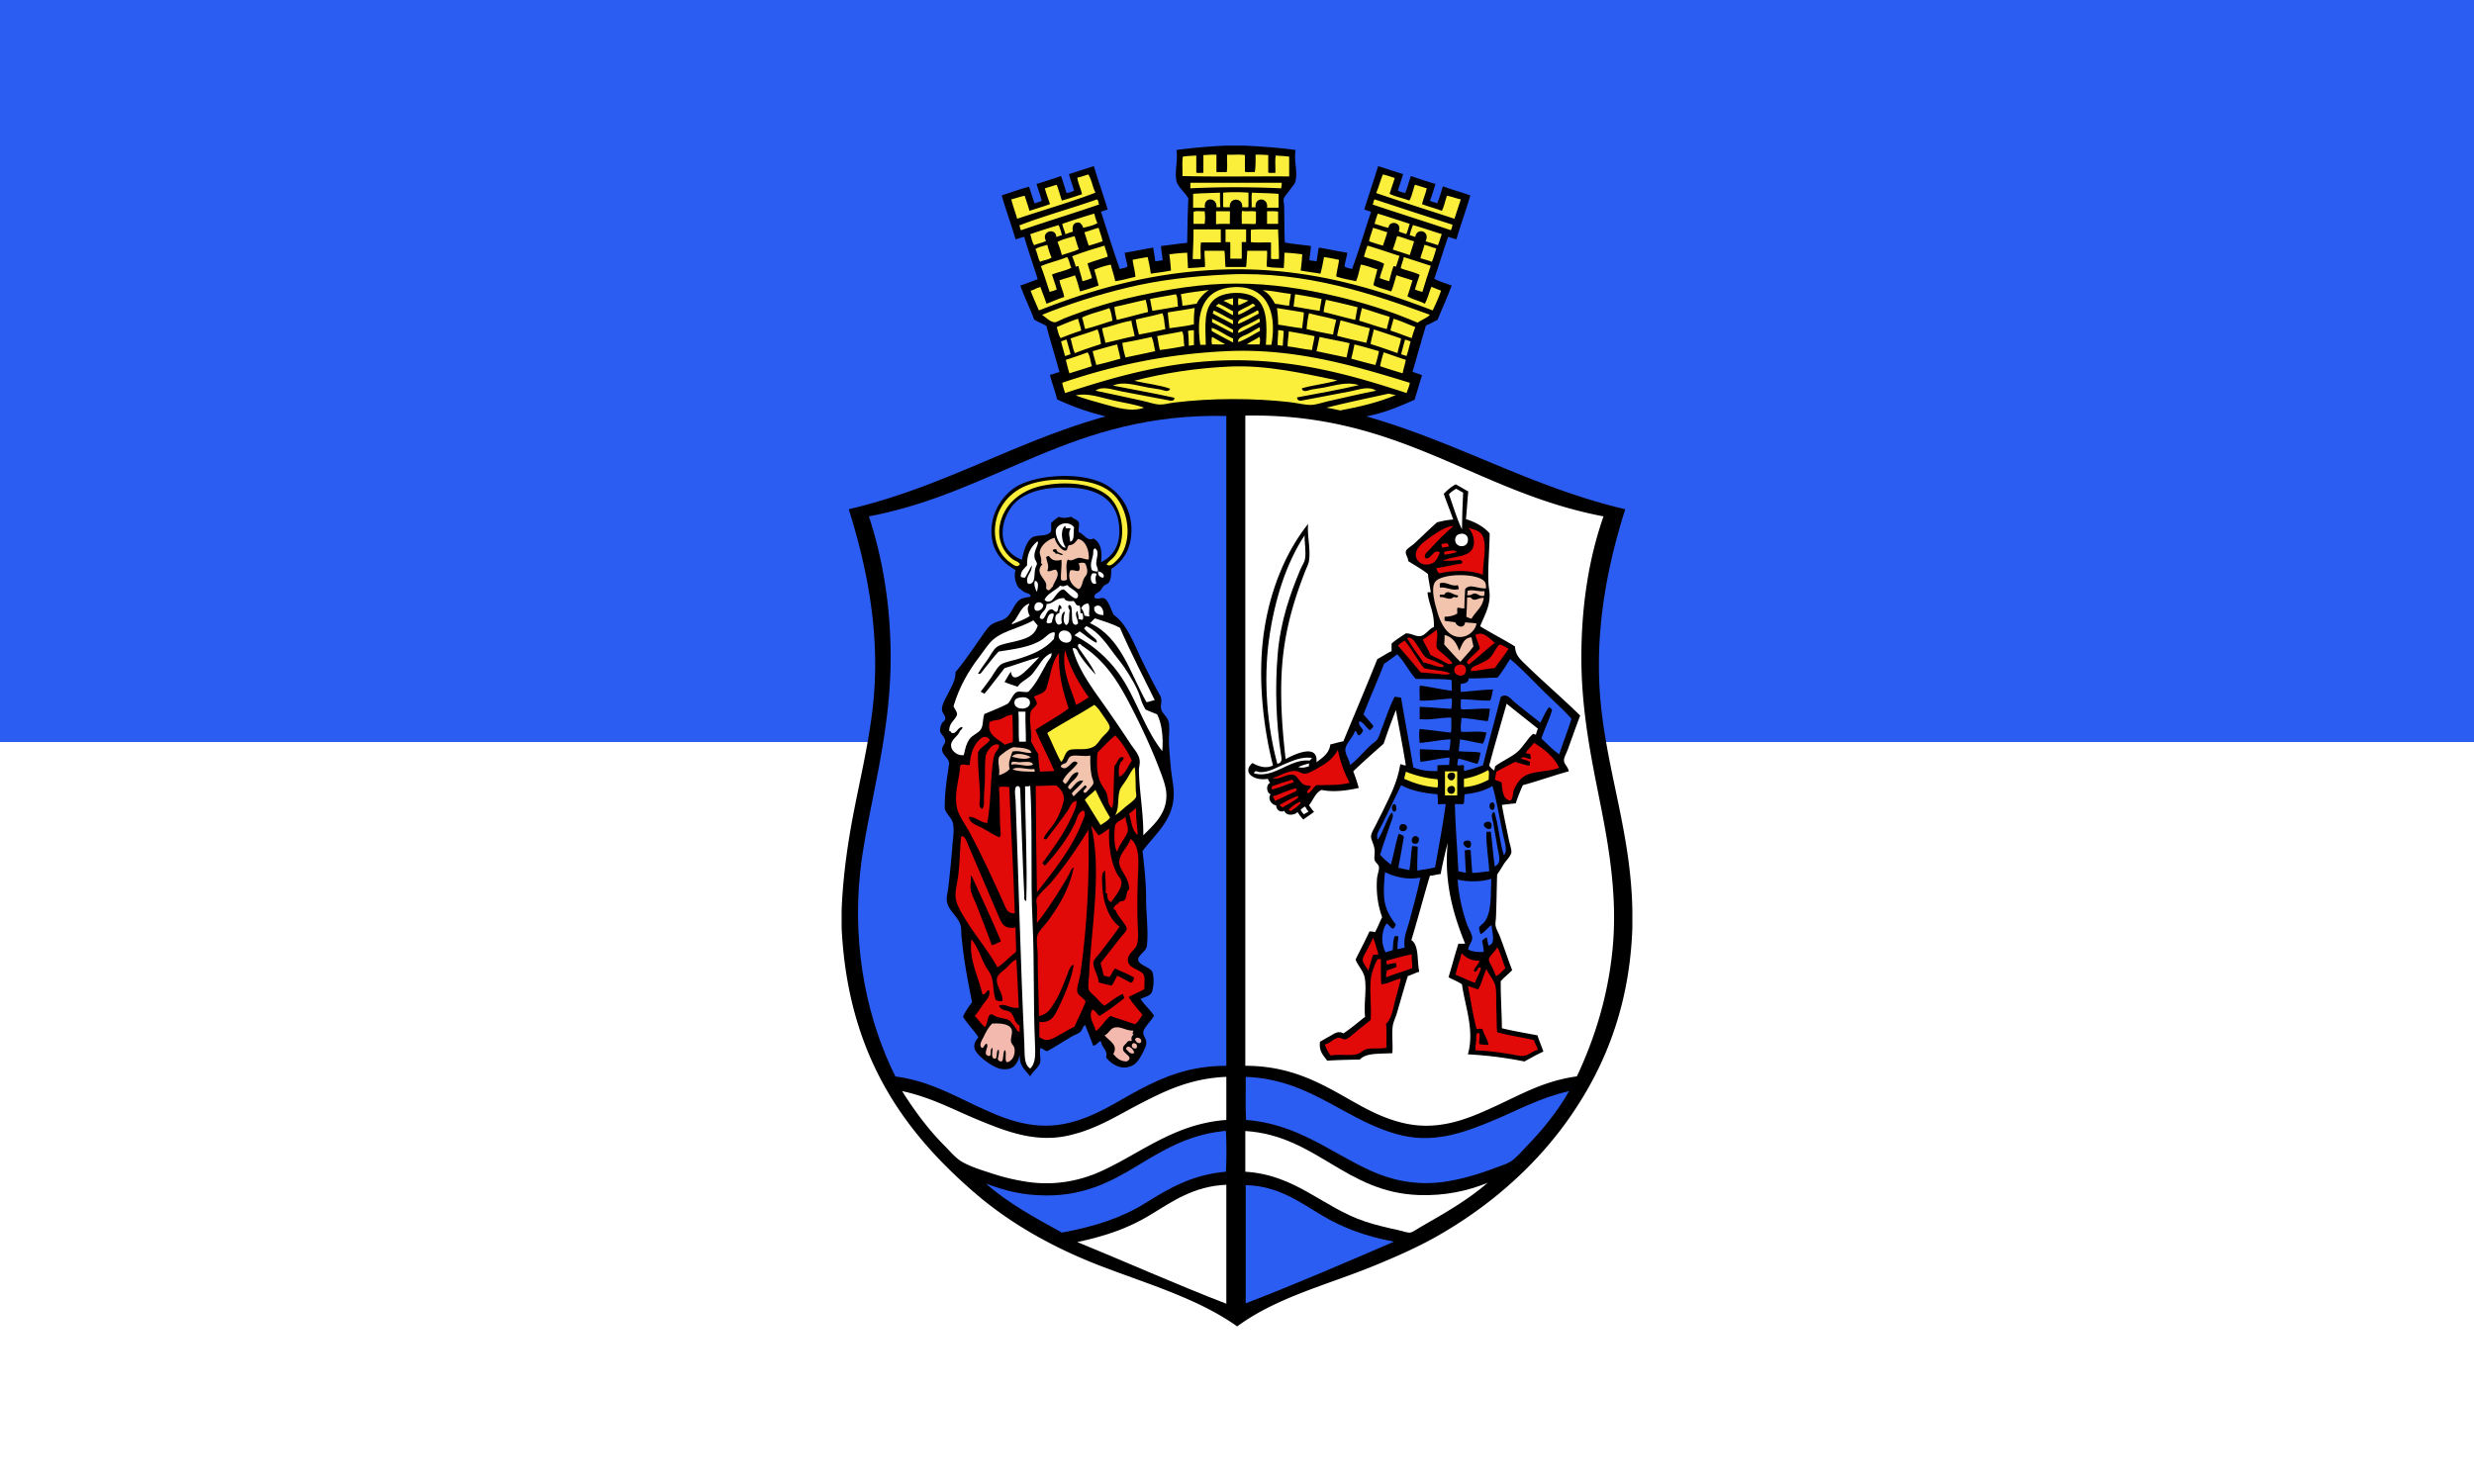 <svg xmlns="http://www.w3.org/2000/svg" width="708.66" height="425.2" xml:space="preserve"><path fill-rule="evenodd" clip-rule="evenodd" fill="#FFF" d="M-49-58h769v529H-49z"/><path fill-rule="evenodd" clip-rule="evenodd" fill="#2B5DF2" d="M0 .003h708.661v212.599H0z"/><g fill-rule="evenodd" clip-rule="evenodd"><path d="M351.047 41.723h5.209c5.369.242 9.981.598 14.839 1.246-.492 3.594.674 5.999 0 8.947-.188.817-1.137 1.791-1.703 2.604-.577.837-1.556 1.818-1.696 2.493-.112.527.095 1.193.113 1.698.133 3.325.039 7.076.226 10.758 2.341.491 5.007.657 7.477 1.021-.074 1.4-.32 2.625-.453 3.963.453.375 1.467.191 2.036.453.323-1.225.369-2.731.679-3.965 2.774.436 5.373 1.047 8.155 1.474-.204 1.381-.641 2.53-.792 3.961.593.352 1.37.519 2.149.681 1.985-5.263 3.576-10.917 5.439-16.309-.575-.335-1.367-.446-1.928-.792 1.322-4.118 2.661-8.213 3.965-12.345 2.409.724 4.714 1.555 7.134 2.265-.432 1.645-1.01 3.142-1.47 4.756.566.339 1.356.454 2.036.679.741-1.446 1.053-3.325 1.702-4.869 2.301.791 4.63 1.558 7.019 2.265-.527 1.588-.944 3.282-1.584 4.755.534.411 1.409.479 2.036.795.732-1.456 1.107-3.271 1.702-4.869 2.495.974 5.283 1.66 7.814 2.604-1.221 4.294-2.718 8.312-3.965 12.571-.869-.151-1.506-.536-2.379-.681-1.395 3.934-2.612 8.034-3.966 12.005 1.531.776 3.286 1.321 4.984 1.925-1.249 3.392-2.713 6.575-4.078 9.854-1.107.515-2.11 1.131-3.282 1.584-1.33 4.371-2.548 8.857-3.85 13.251.827.417 1.877.611 2.714 1.018-.736 2.318-1.403 4.711-2.148 7.023-4.444 1.969-8.581 3.753-13.815 4.755 26.176 7.441 47.232 20.274 74.178 26.613-5.15 16.239-9.29 36.092-6.798 57.759 2.233 19.354 8.497 36.313 8.833 57.304v4.868c-.615 18.094-5.373 32.763-12.114 44.963-10.027 18.138-24.985 32.446-42.808 42.808-6.051 3.521-12.565 6.399-19.368 9.174-13.199 5.387-27.595 8.927-38.844 17.213h-.115c-11.262-7.99-25.846-12.182-39.184-17.327-13.439-5.187-25.718-12.052-36.014-20.951-20.355-17.589-36.285-39.538-38.052-75.879v-5.095c.412-10.313 1.871-20.031 3.738-29.445 1.821-9.195 3.936-18.278 5.095-27.86 2.555-21.115-1.541-40.822-6.794-57.531 27.506-6.478 47.324-19.302 73.613-26.613-5.429-1.328-9.712-2.902-13.931-4.871-.577-2.439-1.463-4.576-2.039-7.02 1.007-.164 1.711-.63 2.719-.792-1.197-4.468-2.587-8.737-3.737-13.251-1.161-.613-2.412-1.136-3.511-1.811-1.243-3.325-2.765-6.373-3.965-9.74 1.724-.542 3.298-1.233 4.983-1.813-1.238-4.085-2.68-7.963-3.849-12.118-.948.109-1.614.503-2.492.681-1.233-4.203-2.862-8.615-3.964-12.571 2.569-.866 5.115-1.755 7.813-2.491.571 1.542.994 3.233 1.585 4.757a25.61 25.61 0 0 0 2.038-.679c-.375-1.741-1.02-3.208-1.473-4.871a184.894 184.894 0 0 0 7.023-2.265c.571 1.58 1.047 3.254 1.583 4.869a7.784 7.784 0 0 0 2.152-.679c-.479-1.598-1.044-3.108-1.471-4.756 2.417-.716 4.72-1.545 7.134-2.265 1.274 4.2 2.704 8.245 3.964 12.458-.736.096-1.236.423-1.925.566 1.793 5.532 3.48 11.166 5.437 16.534.546-.472 1.771-.267 2.153-.907-.217-1.33-.634-2.461-.794-3.848 2.774-.437 5.381-1.038 8.153-1.474.18 1.294.459 2.486.566 3.852.492.116 1.477-.16 2.151-.227-.09-1.419-.422-2.597-.451-4.077 2.504-.289 4.919-.667 7.475-.907.08-4.26.128-8.553.339-12.684-.692-1.513-3.032-3.327-3.397-4.983-.62-2.807.454-5.704 0-8.947 4.424-.592 9.026-1.008 14.046-1.245z"/><path fill="#FCEF3C" d="M344.706 44.44v5.098c-.645-.075-1.584.147-2.039-.114v-4.871c-1.272.126-2.679.114-3.851.341-.26 1.627-.042 3.733-.113 5.548 9.967.265 20.42.038 30.575.113v-5.661c-1.181-.212-2.595-.2-3.85-.341-.258 1.439-.039 3.356-.112 4.984-.659-.06-1.563.126-2.036-.114v-4.984c-1.16-.087-2.343-.15-3.626-.113.009 1.746.02 3.495-.227 4.985-.904-.077-2.114.148-2.83-.114v-4.758c-1.477-.26-3.433-.041-5.098-.113-.074 1.625.151 3.548-.113 4.985h-2.943v-4.985c-1.346-.061-2.496.073-3.737.114zM308.579 50.896c.266 1.776 1.02 3.057 1.358 4.758-1.9.627-3.788 1.268-5.774 1.809-.489-1.511-.933-3.068-1.473-4.529-1.145.328-2.239.706-3.398 1.021.412 1.59.968 3.033 1.473 4.53-1.908.696-3.922 1.287-5.889 1.925-.389-1.498-.907-2.865-1.358-4.303-1.376.246-2.545.702-3.852 1.019.503 1.914 1.157 3.676 1.7 5.55 7.46-2.505 15.216-4.718 22.423-7.475-.832-1.585-1.102-3.73-2.04-5.21-1.083.274-2.018.699-3.17.905zM396.123 49.989c-.719 1.7-1.199 3.637-1.928 5.323 7.389 2.54 14.942 4.916 22.421 7.362.603-1.854 1.211-3.701 1.815-5.55-1.394-.268-2.509-.812-3.965-1.019-.511 1.414-.804 3.045-1.47 4.303-1.818-.71-3.854-1.204-5.667-1.925.398-1.567.992-2.938 1.363-4.53-1.146-.326-2.239-.707-3.398-1.021-.559 1.48-.843 3.235-1.588 4.529-1.833-.691-3.96-1.094-5.661-1.922.456-1.546 1.015-2.987 1.471-4.531-1.092-.376-2.176-.764-3.393-1.019zM340.968 52.708v1.247c8.583-.41 17.457-.389 26.049 0-.051-.619.198-.931.112-1.586h-26.048c-.131.019-.123.179-.113.339zM350.369 55.199v4.077c.44.238 1.301.056 1.923.113-.362-2.938 3.872-2.872 3.511 0 .587-.055 1.403.124 1.815-.113v-4.077c-2.189-.17-5.068-.196-7.249 0zM341.762 55.541v3.962h3.396c-.523-3.25 3.59-2.976 3.285-.114.384-.029.917.087 1.131-.113-.166-1.231-.105-2.688-.113-4.077-2.557.125-5.219.14-7.699.342zM358.637 55.199c-.258 1.178-.043 2.827-.113 4.189h1.131c-.331-3.066 3.714-2.906 3.284.114h3.287V55.54c-2.444-.203-5.081-.207-7.589-.341zM314.24 57.125c-7.34 2.586-15.15 4.707-22.309 7.475.327.314.214 1.069.565 1.358 7.363-2.529 14.953-4.829 22.312-7.36-.18-.5-.17-1.191-.568-1.473zM393.742 57.125c-.336.343-.302 1.061-.565 1.473 7.426 2.505 14.999 4.859 22.422 7.36.194-.486.38-.979.453-1.584-7.485-2.371-14.885-4.822-22.31-7.249zM355.691 64.147c1.315-.062 2.988.092 3.963 0 .174-.476.09-2.244.113-3.511-1.088-.308-2.869.074-3.965-.227-.255 1.027-.041 2.523-.111 3.738zM341.875 60.749v3.398h3.169c.188-.958.188-2.667 0-3.625-1.015.116-2.516-.251-3.169.227zM348.329 64.26c1.173-.188 2.626-.094 3.962-.113-.038-1.182.056-2.801 0-3.625h-3.962v3.738zM362.938 64.147h3.168v-3.511c-.909-.184-2.094-.095-3.168-.114v3.625zM313.448 61.202a200.75 200.75 0 0 0-9.172 2.945c.21 1.073.647 1.917.905 2.943.764-.179 1.314-.571 2.151-.678-.306-1.485.092-2.921 1.926-2.605.47.361.854.806 1.02 1.471 1.426-.383 2.959-.663 4.078-1.358-.405-.805-.661-1.756-.908-2.718zM393.742 64.147c1.377.322 2.528.866 3.965 1.131.218-2.305 4.042-1.633 2.945 1.02.635.344 1.47.491 2.15.792.436-.885.659-1.981 1.018-2.943a403.246 403.246 0 0 0-9.173-2.945c-.3.981-.673 1.891-.905 2.945zM295.103 67.09c.353 1.081.537 2.33 1.131 3.172 1.036-.514 2.436-.658 3.398-1.246-1.554-2.766 2.823-3.942 2.943-1.134.576-.104.961-.396 1.586-.453-.191-1.092-.537-2.03-.907-2.943-2.766.82-5.473 1.701-8.151 2.604zM404.729 64.487c-.363.922-.709 1.858-.909 2.943.598.084 1.05.31 1.587.453.345-2.766 4.39-1.798 2.945 1.247 1.172.374 2.381.712 3.51 1.133.463-.973.718-2.153 1.135-3.172-2.759-.866-5.44-1.811-8.268-2.604zM314.694 65.278c-1.434.341-2.642.909-4.078 1.246.414 1.284.802 2.596 1.245 3.852 1.378-.362 2.673-.802 3.964-1.247-.252-1.406-.773-2.548-1.131-3.851zM392.159 69.129c1.29.445 2.586.885 3.964 1.247.43-1.271.908-2.488 1.245-3.852-1.414-.364-2.651-.899-4.079-1.246-.339 1.321-.868 2.452-1.13 3.851zM341.875 65.732c.025 2.933-.169 5.645-.226 8.493h2.265c.074-1.547-.152-3.397.113-4.757h5.662c.031-.837-.021-2.533 0-3.736h-7.814zM351.047 69.356c.449.042 1.086-.104 1.36.112v4.644h3.285v-4.756h1.246v-3.624h-5.891v3.624zM358.295 65.844v3.512c1.702.261 3.888.041 5.776.112v4.644c.55.246 1.533.052 2.267.113.034-2.943-.16-5.653-.231-8.493-2.568.073-5.43-.149-7.812.112zM302.915 69.356c.502 1.161.892 2.431 1.247 3.737 1.613-.576 3.406-.974 4.869-1.699-.491-1.17-.792-2.53-1.246-3.737-1.673.517-3.504.875-4.87 1.699zM400.199 67.657a51.96 51.96 0 0 1-1.249 3.851c1.628.525 3.262 1.042 4.87 1.586.422-1.317.846-2.625 1.248-3.964-1.733-.383-3.093-1.138-4.869-1.473zM299.971 70.147c-1.161.39-2.508.589-3.398 1.247.597 1.063.729 2.593 1.361 3.625.992-.518 2.459-.56 3.282-1.247-.546-1.077-.864-2.382-1.245-3.625zM406.879 73.999c1.128.307 2.235.634 3.284 1.021.485-1.218.884-2.515 1.245-3.852-1.231-.24-2.166-.78-3.398-1.02-.296 1.364-.831 2.488-1.131 3.851zM316.393 70.376c-3.162.952-6.338 1.89-9.288 3.057.381.94.763 1.881 1.021 2.943.357.057.4-.203.792-.113.328 1.485.834 2.791 1.132 4.304.983-.224 1.876-.54 2.719-.904-.341-1.471-.899-2.725-1.247-4.19 1.859-.708 3.861-1.274 5.776-1.926-.179-1.182-.682-2.038-.905-3.171zM391.706 70.376c-.396 1.003-.699 2.098-1.021 3.169 1.883.723 4.124 1.087 5.776 2.039-.359 1.415-.9 2.649-1.247 4.078.844.364 1.736.68 2.719.904.359-1.49.74-2.956 1.244-4.304.348-.082.338.198.681.113.386-.973.666-2.051 1.021-3.056-3.075-.967-6.057-2.022-9.173-2.943z"/><path fill="#FCEF3C" d="M345.044 71.846c-.085 1.672.18 2.993.114 4.646-1.598.138-3.213.257-4.869.338-.066-1.482-.152-2.945-.227-4.416-1.781.068-3.456.244-5.097.453.177 1.521.348 3.049.452 4.643-1.84.389-3.843.61-5.774.905-.223-1.664-.55-3.224-.907-4.756-1.461.239-2.915.483-4.304.793.197 1.691.685 3.091.794 4.87-1.937.404-3.701.979-5.776 1.244-.312-1.689-.917-3.084-1.246-4.755a24.583 24.583 0 0 0-4.757 1.473c.469 1.457.843 3.008 1.247 4.53-1.74.601-3.496 1.186-5.323 1.699-.464-1.575-.839-3.238-1.472-4.644-1.375.588-3.016.912-4.417 1.472.313 1.726 1.064 3.011 1.359 4.758-1.807.534-3.361 1.319-5.096 1.923-.493-1.658-1.181-3.124-1.699-4.757-1.121.163-1.771.796-2.829 1.021.729 1.949 1.554 3.804 2.377 5.662 14.738-5.789 31.471-10.792 51.302-11.664 24.465-1.077 44.332 5.098 61.496 11.664.837-1.84 1.724-3.634 2.38-5.662-.918-.371-1.861-.708-2.721-1.133-.718 1.547-1.096 3.435-1.928 4.869-1.536-.838-3.547-1.208-4.982-2.151.548-1.456.957-3.047 1.476-4.53-1.552-.488-3.114-.966-4.645-1.472-.472 1.568-.845 3.231-1.473 4.644-1.686-.619-3.605-1.001-5.097-1.813.317-1.572.776-2.997 1.133-4.53-1.62-.419-2.992-1.084-4.757-1.359-.401 1.634-.729 3.349-1.357 4.755-1.939-.401-3.946-.739-5.665-1.357.155-1.695.62-3.081.795-4.757-1.405-.297-2.804-.592-4.303-.793-.305 1.623-.586 3.27-1.022 4.756-1.86-.326-3.831-.546-5.661-.905.215-1.485.356-3.046.453-4.643-1.568-.212-3.713-.436-5.097-.453-.059 1.486-.046 3.048-.226 4.416-1.595-.179-3.487-.06-4.868-.455.002-1.543.19-2.904.111-4.53h-5.665c-.113 1.548-.16 3.161-.336 4.646h-5.891c-.209-1.453-.076-3.249-.338-4.646l-5.664.001z"/><path fill="#FCEF3C" d="M305.633 73.659c-2.357 1.001-5.16 1.561-7.474 2.604.922 2.363 1.656 4.913 2.492 7.363.727-.178 1.439-.373 2.038-.679-.378-1.51-.927-2.847-1.36-4.306 1.78-.712 3.921-1.06 5.55-1.923-.514-.921-.558-2.312-1.246-3.059zM401.218 76.831c1.685.765 3.87 1.036 5.436 1.926-.503 1.344-.921 2.776-1.358 4.19.662.277 1.379.51 2.148.679.732-2.556 1.573-4.998 2.382-7.476-2.571-.827-5.127-1.668-7.703-2.491-.229 1.127-.675 2.043-.905 3.172zM351.727 78.641c-10.48.488-19.811 1.617-28.652 3.738-8.805 2.113-16.903 4.724-24.576 7.815.833.603 2.494 2.153 3.625 2.151.533-.001 1.84-.784 2.717-1.133 6.678-2.649 13.905-4.892 21.178-6.455 8.641-1.855 17.97-3.51 28.085-3.51 10.181 0 19.491 1.549 28.086 3.51 8.498 1.941 16.511 4.512 23.896 7.702 1.068-.857 2.587-1.267 3.512-2.265-15.898-5.781-35.335-12.601-57.871-11.553z"/><path fill="#FCEF3C" d="M353.425 82.265c-8.695.469-10.983 6.899-9.627 16.536h1.586c-.108-5.745-.659-10.534 2.604-13.136 2.611-2.08 8.452-2.398 11.439-.453 3.601 2.345 3.551 7.834 3.172 13.589h1.585c1.798-9.832-1.728-17.021-10.759-16.536z"/><path fill="#FCEF3C" d="M338.25 84.305c.191 1.054.382 2.108.453 3.285 1.453-.095 2.686-.41 4.077-.567.804-1.688 2.059-2.924 3.512-3.962-2.66.435-5.523.666-8.042 1.244zM365.203 87.022c1.392.157 2.625.472 4.075.567.043-1.242.398-2.171.453-3.397-2.681-.263-5.523-.966-8.04-1.019 1.689.763 2.636 2.268 3.512 3.849zM329.417 85.665c.236 1.122.421 2.294.679 3.396 2.483-.385 4.929-.809 7.362-1.245-.285-1.112-.019-2.774-.681-3.511-2.41.496-4.963.852-7.36 1.36zM370.528 87.816c2.486.419 4.927.883 7.47 1.245.146-1.179.407-2.238.566-3.396a205.025 205.025 0 0 0-7.584-1.36c-.171 1.151-.284 2.361-.452 3.511zM350.482 86.23c.981.339 1.729.911 2.717 1.247v-2.039c-.862.309-2.021.32-2.717.792zM354.785 87.477a25.449 25.449 0 0 0 2.833-1.36c-.942-.23-1.912-.431-2.833-.679-.183.453-.183 1.586 0 2.039zM319.224 87.929c.089 1.381.394 2.549.679 3.738 3.029-.71 5.917-1.559 8.946-2.265-.124-1.272-.397-2.395-.678-3.511-3.013.649-5.894 1.429-8.947 2.038zM379.813 85.891c-.269 1.127-.54 2.254-.679 3.511 3.075.701 5.984 1.563 9.06 2.265.243-1.192.386-2.482.68-3.624-2.962-.775-6.006-1.474-9.061-2.152zM349.009 87.022c-.096.358-.583.324-.68.681 1.749.743 3.194 1.789 4.87 2.604v-1.132c-1.406-.709-2.687-1.543-4.19-2.153zM358.748 87.022c-1.251.862-2.835 1.393-4.076 2.267v.905c1.601-.48 3.356-1.775 4.982-2.605-.331-.157-.43-.554-.906-.567zM317.751 88.268c-2.52.989-5.463 1.561-7.814 2.718.403.995.542 2.253.907 3.285 2.719-.676 5.199-1.595 7.815-2.377-.203-1.31-.4-2.623-.908-3.626zM334.513 89.516c.082 1.581.335 2.987.453 4.53 2.391-.329 4.832-.605 7.023-1.134-.053-1.676.054-3.191.226-4.644h-.226c-2.426.485-5.001.814-7.476 1.248zM366.106 93.024c2.345.298 4.504.782 6.911 1.021.109-1.551.421-2.901.452-4.53-2.563-.42-5.122-.841-7.7-1.248a32.94 32.94 0 0 1 .337 4.757zM389.326 91.893c2.691.743 5.131 1.741 7.928 2.377.203-1.232.628-2.24.792-3.51-2.712-.761-5.268-1.68-7.929-2.492-.277 1.195-.565 2.378-.791 3.625zM347.423 89.854c1.895 1.052 3.888 2.001 5.776 3.057v-1.132c-1.929-.864-3.602-1.988-5.55-2.832-.018.361-.255.5-.226.907zM360.106 88.948c-.734.527-1.678.911-2.946 1.585-1.048.563-2.785.991-2.488 2.265 2.136-.806 3.932-1.953 5.887-2.943-.11-.346.015-.924-.453-.907zM332.927 89.742c-2.437.695-5.05 1.213-7.586 1.811.196 1.54.577 2.896.904 4.304 2.556-.503 5.158-.958 7.588-1.586-.365-1.447-.27-3.354-.906-4.529zM374.263 94.271c2.43.629 5.005 1.112 7.588 1.586.242-1.459.559-2.842.905-4.19-2.467-.778-5.288-1.204-7.812-1.925-.331 1.406-.534 2.939-.681 4.529zM308.804 91.325c-2.148.685-4.104 1.561-6.115 2.38.348 1.086.515 2.354 1.134 3.169a75.96 75.96 0 0 1 5.887-2.151c-.199-1.234-.623-2.244-.906-3.398zM347.197 92.345c2.042.978 3.923 2.117 6.002 3.057v-.905c-1.951-1.106-3.904-2.211-6.002-3.172v1.02zM360.56 91.325c-.854.554-1.764.954-3.173 1.699-1.051.558-2.996 1.097-2.714 2.378 2.199-.933 4.181-2.083 6.226-3.169-.062-.351.032-.862-.339-.908zM398.272 94.724c2.117.636 4.036 1.477 6.117 2.151.281-1.111.647-2.143 1.018-3.169-2.087-.784-4.022-1.719-6.23-2.38-.278 1.155-.645 2.223-.905 3.398zM324.093 91.893c-2.678.38-5.538 1.558-8.381 2.152.162 1.536.681 2.717.907 4.19 2.831-.603 5.496-1.375 8.38-1.926-.246-1.527-.693-2.855-.906-4.416zM382.986 96.197c2.704.769 5.597 1.346 8.38 2.039a66.819 66.819 0 0 0 1.018-4.19c-2.887-.666-5.563-1.538-8.38-2.266a203.538 203.538 0 0 0-1.018 4.417zM347.083 93.932v.905c1.988 1.146 4.042 2.225 6.116 3.285v-1.133c-2.113-.87-4.083-2.484-6.116-3.057zM360.672 93.818c-.914.498-1.763 1.038-3.172 1.813-1.083.597-3.095 1-2.828 2.378 2.03-.653 4.214-2.126 6.226-3.172-.046-.367.149-.979-.226-1.019zM314.355 94.385c-2.476.959-5.182 1.688-7.702 2.604.448 1.364.628 2.997 1.246 4.19 2.392-.968 4.938-1.781 7.474-2.604-.252-1.485-.431-3.042-1.018-4.19zM392.611 98.574c2.626.809 5.149 1.719 7.702 2.604.265-1.466.775-2.696 1.018-4.19a388.853 388.853 0 0 0-7.816-2.604c-.26 1.438-.733 2.664-.904 4.19zM340.289 94.837c.16 1.312.22 2.723.227 4.19.594.066.856-.199 1.473-.113v-4.303c-.645 0-1.207.079-1.7.226zM365.993 98.914c.597-.067.858.199 1.476.113-.004-1.474.229-2.716.227-4.19a4.687 4.687 0 0 0-1.589-.226c.046 1.517-.199 2.743-.114 4.303zM331.456 96.31c.31 1.274.439 2.731.792 3.964a77.007 77.007 0 0 0 7.021-1.133c-.302-1.321-.051-3.196-.678-4.19-2.336.494-4.791.872-7.135 1.359zM368.827 99.254c2.438.243 4.537.825 7.022 1.02.127-1.422.544-2.554.679-3.964a203.816 203.816 0 0 0-7.362-1.359c-.089 1.454-.326 2.766-.339 4.303zM329.869 96.536c-2.721.639-5.518 1.2-8.379 1.7.173 1.523.526 2.869.904 4.19 2.831-.606 5.687-1.186 8.494-1.812-.313-1.385-.479-2.917-1.019-4.078zM347.197 98.688c1.209-.074 2.717.15 3.737-.113-1.338-.587-2.464-1.387-3.737-2.039-.184.488-.184 1.664 0 2.152zM357.16 98.688h3.625c.131-.468.305-1.865-.113-2.152-1.076.811-2.458 1.315-3.512 2.152zM377.094 100.613c2.861.612 5.731 1.216 8.607 1.812.313-1.35.552-2.772.904-4.077-2.789-.681-5.797-1.149-8.607-1.813-.331 1.329-.553 2.77-.904 4.078zM303.936 97.782c.343 1.429.747 2.8 1.131 4.19.625-.057 1.011-.351 1.586-.455-.333-1.439-.755-2.793-1.134-4.19-.621.058-1.008.35-1.583.455zM401.331 101.518c.564.113.999.359 1.584.455.434-1.344.787-2.762 1.132-4.19-.573-.105-.96-.397-1.585-.454-.394 1.38-.757 2.793-1.131 4.189zM320.016 98.688c-2.399.582-4.686 1.278-7.021 1.926.266 1.397.715 2.608 1.019 3.963 2.393-.517 4.637-1.175 6.911-1.811-.243-1.421-.647-2.678-.909-4.078zM387.058 102.765c2.292.616 4.543 1.273 6.911 1.811.387-1.273.78-2.542 1.018-3.963-2.332-.648-4.606-1.355-7.019-1.926a69.648 69.648 0 0 1-.91 4.078zM351.387 100.613c-17.929.833-33.292 4.35-47.111 9.059.155 1.09.534 1.957.792 2.946 14.255-4.635 30.123-9.4 48.924-9.4 18.796 0 34.69 4.746 48.924 9.4.28-.938.865-2.144.905-2.946-15.07-4.619-32.559-9.984-52.434-9.059zM311.522 100.953c-2.025.768-4.11 1.477-6.229 2.151.323 1.304.644 2.605 1.021 3.852 2.165-.666 4.337-1.324 6.455-2.039-.437-1.299-.498-2.978-1.247-3.964zM396.348 100.953c-.398 1.265-.771 2.552-1.022 3.964 2.11.724 4.266 1.399 6.457 2.039.247-1.339.66-2.513.907-3.852-2.167-.665-4.199-1.463-6.342-2.151z"/><path fill="#FCEF3C" d="M352.066 105.03c-9.821.458-19.07 1.951-27.179 4.077 3.402.787 7.2 1.179 10.305 2.266-.47 1.228-1.976.383-2.832.226-1.121-.21-2.366-.361-3.512-.566-3.526-.634-6.998-1.861-10.078-.565 5.882 1.175 11.904 2.213 17.667 3.509-.063 1.188-1.304.795-1.925.68-4.383-.817-8.677-1.625-13.137-2.493-2.957-.573-5.513-1.65-7.588-.226 4.414.908 9.299 1.973 13.704 2.945 1.535.338 3.117.949 4.642 1.019 1.326.061 2.76-.391 4.19-.566 10.589-1.299 22.65-1.312 33.181-.112 1.951.222 4.426.85 6.117.792 1.414-.05 3.15-.681 4.644-1.019 4.718-1.071 9.395-2.167 13.93-3.059-2.225-1.418-4.713-.33-7.59.226-4.56.886-8.905 1.691-13.136 2.493-.727.137-1.861.46-1.924-.794 5.939-1.121 11.941-2.175 17.667-3.509-3.323-1.082-6.543.041-9.965.679-1.097.203-2.43.369-3.512.566-.827.152-2.587 1.075-2.832-.339 3.21-.945 7-1.306 10.195-2.265-9.248-1.863-19.932-4.482-31.032-3.965zM319.111 114.771c-3.755-.854-7.659-2.319-10.985-1.474 2.28.865 4.9 1.624 7.7 2.378 3.701.997 8.096 2.501 11.892 1.133-2.5-.941-5.572-1.351-8.607-2.037zM397.48 112.845c-5.729 1.227-12.018 2.593-17.554 3.963 1.397.188 2.646.523 3.965.792 5.734-1.061 11.184-2.403 15.966-4.417-.767-.012-1.733-.476-2.377-.338z"/><path fill="#2B5DF2" d="M248.896 147.951c3.909 11.919 6.229 25.493 6.229 40.43 0 15.1-2.772 28.552-5.323 41.45-1.25 6.309-2.656 13.04-3.399 19.934-2.462 22.86 2.528 43.607 10.08 58.664 9.25 1.237 15.729 4.944 23.103 8.382 6.922 3.222 15.411 7.155 25.255 5.208 8.472-1.678 14.715-6.207 21.63-9.854 7.025-3.703 14.397-6.787 24.802-6.794V119.187c-44.263-1.005-65.704 21.8-102.377 28.764z"/><path d="M318.316 163.013c-.046 1.654-.029 2.914-.678 3.851-.34.49-.917.535-1.358.908-.483.405-.771 1.137-1.247 1.583-.587.554-1.847.884-1.473 1.925.814.559 1.818-.109 2.604.114 1.334.378 2.159 3.608 2.833 4.758 3.799 2.628 5.835 8.339 8.042 12.911a221.544 221.544 0 0 0 4.19 8.268c.505.939 1.235 2.106 1.358 2.717.237 1.171-.217 2.195 0 3.056.409 1.625 2.046 2.201 2.264 4.304.199 1.908-.094 3.88 0 5.777.119 2.384.34 4.818.566 7.135.234 2.381.76 4.679.794 6.906.111 7.755-5.523 11.911-8.946 16.648.431 3.815 1.018 8.521 1.018 13.25 0 4.872.727 9.844.227 13.934-.178 1.449-2.498 2.655-2.492 3.85.008 1.599 3.517 2.185 4.077 3.62.625 1.604.271 5.022-.227 5.891-.563.984-2.114 1.272-3.171 1.812 1.156 1.713 2.71 3.031 3.851 4.756-.431 1.15-2.997 3.465-3.056 4.76-.065 1.365 1.162 1.947.792 3.621-.265 1.197-1.988 4.541-3.169 5.439-2.937 2.219-6.353.624-8.269-1.815.566-2.274-1.338-2.728-1.473-4.643-.811-.078-1.17 1.233-2.264 1.245-.678-2.041-1.522-3.914-2.266-5.888-.747.405-.753 1.354-1.359 1.927-.578.543-1.646.866-2.492 1.358-2.235 1.295-4.71 2.935-7.021 4.189-.788-.155-1.189-.698-1.925-.905-.425 1.491.186 2.942-.112 4.189-.32 1.331-2.318 2.697-2.831 3.965-1.281-1.715-3.344-3.21-2.946-6.23-.76 2.501-1.65 4.629-5.436 4.077-2.161-.316-7.258-3.943-7.588-6.001-.217-1.346.416-2.173 1.131-3.058-1.32-2.115-3.112-3.758-4.416-5.888.685-1.585 1.641-2.892 2.607-4.19-1.31-6.419-2.4-12.1-3.059-19.142-.088-.943.005-1.966-.227-2.833-.691-2.574-3.726-4.389-3.963-7.131-.103-1.182.304-2.524.452-3.851.425-3.77.848-7.967 1.134-11.666.146-1.908.593-4.413.225-6.457-.293-1.643-1.837-2.634-2.377-4.304-.113-4.558.649-8.838 1.245-13.023-.131-1.608-1.992-2.399-2.036-3.964-.027-.882.893-1.627.905-2.376.019-1.249-1.402-1.993-1.473-3.06-.045-.695.266-1.624.568-2.152.191-.334.775-.583.905-1.131.214-.919-.788-1.612-.905-2.491-.221-1.619 1.217-3.769 2.036-5.436.913-1.854 1.869-3.444 1.813-5.551 2.423-2.833 5.051-6.747 7.476-10.19.854-1.214 1.894-2.858 2.944-3.512 1.4-.872 3.078-.988 4.19-1.926 1.595-1.346 2.238-4.172 3.963-5.21.872-.523 2.006-.523 2.947-.792-.015-.917-1.135-.938-1.7-1.245-.681-.37-1.095-.907-1.699-1.246-.832-1.192-1.495-3.162-.905-5.095-4.22-2.441-7.629-6.304-6.796-13.026.507-4.089 2.832-7.647 5.663-9.965 5.523-4.522 20.292-5.51 27.181-1.359 4.17 2.513 7.134 6.896 7.134 12.797-.003 5.325-2.16 8.818-5.78 11.211z"/><path fill="#FFF" d="M356.71 119.413V305.37c10.369.019 17.716 3.077 24.688 6.794 6.921 3.69 13.285 8.186 21.743 9.854 9.868 1.947 18.3-1.893 25.255-5.096 7.382-3.398 13.915-7.21 23.106-8.494.113 0 .132-.094.228-.113 4.891-10.44 8.844-22.535 10.189-36.468 1.437-14.818-1.05-29.237-3.625-42.129-2.564-12.84-5.321-26.228-5.321-41.337 0-14.975 2.208-28.667 6.343-40.43-36.818-6.971-57.946-29.634-102.492-28.877-.134.017-.122.177-.114.339zM326.358 316.354c-6.658 3.456-12.936 7.571-21.178 9.175-9.265 1.8-17.64-1.648-24.688-4.528-7.423-3.037-13.573-6.536-22.084-8.381 3.374 5.406 7.521 11.028 12.119 15.627 1.615 1.613 3.09 3.451 4.87 4.528 2.424 1.471 5.787 2.48 8.946 3.512a60.768 60.768 0 0 0 10.193 2.379c7.887 1.116 15.111-.433 21.064-3.172 11.366-5.229 20.913-13.525 35.674-14.608v-12.343c-10.253.41-17.65 4.045-24.916 7.811z"/><path fill="#2B5DF2" d="M356.823 308.882c.075 3.964-.149 8.229.114 12.004 14.703 1.122 24.152 9.295 35.56 14.495 5.975 2.724 12.899 4.331 20.84 3.285 4.885-.644 10.444-2.31 14.72-3.962 1.54-.598 3.317-1.075 4.53-1.815 1.708-1.039 3.234-2.965 4.755-4.529 4.675-4.799 8.791-9.91 12.119-15.739-8.451 1.937-14.787 5.533-22.195 8.606-7.092 2.938-15.795 6.305-25.257 4.19-16.129-3.608-25.762-16.02-44.96-16.874-.14.042-.232.145-.226.339zM349.801 324.169c-9.652 1.115-16.962 5.539-24.234 9.97-7.484 4.552-15.072 8.414-25.821 8.379-6.816-.023-11.917-1.351-17.327-3.398 6.311 5.62 14.058 9.798 21.744 14.042 9.389-1.733 17.065-4.198 23.782-8.38 6.67-4.152 13.507-8.249 23.216-9.061.189-3.625.189-8.037 0-11.665-.429-.09-1.143.09-1.36.113z"/><path fill="#FFF" d="M426.133 338.894c.165-.071-.011-.137 0 0-5.606 2.281-12.08 3.771-19.706 3.511-21.054-.729-29.362-17.037-49.717-18.349v11.665c14.524.9 22.09 10.168 34.313 14.268 2.918.981 6.181 1.737 9.629 2.494 1.03.226 2.493.765 3.281.679.658-.07 1.982-1.038 2.945-1.585 6.719-3.824 13.898-7.974 19.255-12.683z"/><path d="M282.19 339.119c.075.075-.047-.047 0 0z"/><path fill="#FFF" d="M329.53 348.065c-6.196 3.78-12.682 6.051-20.952 7.813 14.286 5.835 28.181 12.061 42.694 17.667v-34.087c-9.274.399-15.345 4.703-21.742 8.607z"/><path fill="#2B5DF2" d="M356.823 339.911v33.521c14.473-5.569 28.456-11.629 42.467-17.665-8.267-1.593-14.502-3.878-20.726-7.588-6.067-3.621-12.395-8.409-21.627-8.607-.133.019-.124.18-.114.339z"/><path fill="#FCEF3C" d="M319.451 160.975c.674-.624 1.371-1.411 1.813-2.152 3.341-5.617 1.402-13.375-2.152-16.987-3.363-3.417-9.04-4.521-15.743-4.417-3.381.055-6.504.617-9.06 1.586-4.789 1.818-8.805 6.07-9.287 12.118-.377 4.743 1.806 8.338 4.53 10.192.673.459 1.817 1.559 2.604.34-.472-.81-1.479-.964-2.151-1.473-2.373-1.793-4.392-5.232-3.625-9.627 1.014-5.8 5.729-9.992 11.891-11.325 6.598-1.426 14.785-.915 19.253 2.945 4.193 3.622 5.378 12.384 1.812 17.101-.729.964-1.766 1.477-2.377 2.491 1.044.629 1.834-.182 2.492-.792z"/><path fill="#2B5DF2" d="M320.584 150.896c-.777-9.192-8.302-11.854-18.687-11.1-4.757.348-9.334 1.888-11.892 5.097-1.533 1.924-3.194 5.298-2.718 9.06.414 3.277 2.615 5.316 5.435 6.454.445-2.407 1.345-5.275 2.833-6.341 1.448-1.036 4.194-.124 5.435-1.7.263-.605.04-1.698.113-2.491a9.163 9.163 0 0 1 2.265-1.812c1.003.542 2.397.244 3.511 0 .685.674 1.838.786 2.152 1.699.244.708-.199 1.594 0 2.718 1.517.508 2.292 2.708 4.19 1.813 2.019 1.111 2.579 3.496 2.151 6.794 3.616-1.755 5.639-5.114 5.212-10.191z"/><path fill="#FFF" d="M302.463 151.802c-.4 1.619 1.384 5.368 2.83 5.097-1.034-1.363-1.786-4.861-.226-6.229.307.248.031.375.226.68.452.077 1.254-.198 1.36.226-.817 1.067-.113 2.437-.113 3.625 1.425-.31.801-2.673 1.131-4.077-1.35-2.03-4.742-1.211-5.208.678z"/><path d="M305.974 155.2c-.337-1.217.327-2.74-.907-3.059-.51.998-.262 3.403.907 3.059z"/><path fill="#F2C3AD" d="M297.82 158.37c-.018.423.425 1.296.452 2.038.024.65-.271 1.062.34 1.248-2.247 2.263.574 4.007 1.021 5.548.239.825-.363 1.646.679 1.924.665-.089.728-.779 1.245-1.018.327-1.492 2.364-3.363.907-4.871-.962-.092-1.646.693-2.492.342.667-1.497-.081-2.53-.339-3.964.283-.094.444-.31.792-.339.838 1.206 1.695 1.588 3.625 1.131.163 2.064-.313 4.048-.113 5.777.59.308 1.194.201 1.697-.113.058-1.785-.516-4.397.228-5.776 1.116.71 2.067-.337 3.057-.453 1.032-.121 1.75.525 2.943.453.208-2.308-.705-5.389-3.057-5.89-.696.776-1.18 1.764-2.604 1.813-.563.414-.304 1.224-.793 1.472-1.081.553-3.235-2.352-3.284-3.624-1.826.447-4.214 2.18-4.304 4.302z"/><path fill="#FFF" d="M297.026 155.2c-1.699 1.508-2.946 3.471-2.831 6.794-.774.925-1.859 1.54-1.813 3.283.354.139.719.266 1.247.229.669-1.143 1.28-2.344 1.926-3.511.123 2.173-1.843 2.824-1.247 5.096.195-.005.291.087.34.226 2.151-.069 1.423-2.634 1.925-4.529.127-.48.464-.952.453-1.245-.019-.583-.592-1.131-.679-1.699-.294-1.931.874-3.025 1.021-4.643l-.342-.001zM313.109 158.936c-.236 1.272-1.027 2.815-.34 4.419.338.296 1.31.458 1.699.338.127-.811-.428-1.361-.454-2.264-.039-1.5 1.044-3.426-.339-4.304-.74.228-.436 1.105-.566 1.811z"/><path fill="#F2C3AD" d="M308.918 161.429c.369.363.585 1.852 0 2.152-.891.115-1.604-.48-2.377-.113-.935 2.618.733 4.533 2.377 5.321 1.003-.222 1.019-1.97 1.586-3.057.283-.542.638-.817.792-1.247.344-.95.018-2.167-.453-3.057-.477-.34-1.381-.208-1.925.001z"/><path fill="#FFF" d="M316.052 165.506c.51-.874-.564-1.654-1.471-1.813-.253.914.424 1.828 1.471 1.813zM314.013 167.204c-.148-.961-.413-1.619.114-2.718-.188-.265-.66-.246-1.132-.226-1.009.731-.611 3.574 1.018 2.944zM297.026 169.583c.203-1.065.784-2.94-.565-3.173-.452.912.098 2.46.565 3.173zM300.99 172.188c.94-.359 2.194-3.477 3.738-3.285.398.05 3.713 4.206 4.076 1.812.193-1.278-2.731-2.223-2.943-3.056-.521.044-.863.269-1.36.339-.297-.045-.622-.059-.792-.226-1.379 1.49-3.596 2.141-4.532 4.077.662.72 1.286.539 1.813.339z"/><path fill="#FFF" d="M299.745 173.093c.079 2.042-1.748 2.179-1.925 3.964 1.515 1.335 1.613-1.918 2.943-2.378.951-.33.676.236 1.813.678.689-.291.373-1.59.906-2.038.319.208.612.444.567 1.021.035.3-.636-.108-.452.339-.238.179-.039.792-.229 1.018-1.978.189-1.001 4.67.794 2.833-.204-.884-.281-3.101.905-3.286-.354 1.163-.802 3.112.34 3.852 1.239-.498.628-2.846 1.02-4.19-.225-.424-.784-1.243-.113-1.586 1.549.339-.25 6.16 2.038 5.663.188-.042.199-.251.452-.34.073-1.109-1.302-2.871-.112-3.625-.062.929.357 1.379.226 2.378.517-.102.642.189 1.019.227.58-.365.264-1.333.113-1.926-.165-.061-.586.132-.565-.113-.125-.605.104-1.245-.227-2.039-1.206.15-1.11-1.002-1.813-1.357-.7.15-2.371.171-2.604-.794-2.468-.202-2.944 1.588-5.096 1.699zM296.347 173.545c-.543 2.46 2.583 1.442 2.491-.226-.632-1.114-2.232-.948-2.491.226zM311.635 172.867c-.969.162-1.628.635-1.925 1.473.523.46.773 1.192.907 2.039.48.085.869.263 1.474.226-.432-1.007.393-2.855-.456-3.738zM290.684 177.735c-.327.429-1.033.817-.792 1.134 1.724-.767 3.638-1.344 5.095-2.378-.328-.548-.702-1.574-.565-2.491.072-.484.636-.824.339-1.021-2.087.604-2.918 3.247-4.077 4.756zM313.448 174c-.279 1.832 1.498 2.19 2.604 2.264.263-1.938-1.223-3.649-2.604-2.264z"/><path fill="#FFF" d="M299.745 178.303c.363.48 1.122.292 1.584 0-.001-.952.656-1.701.455-2.493-1.442-.355-1.786 1.289-2.039 2.493zM312.203 178.53c8.892 4.055 11.533 14.362 16.193 22.648.909-.073 1.493-.472 2.378-.566-3.363-6.867-6.883-13.578-9.965-20.726-2.125-1.158-4.667-1.902-7.135-2.717-.583.362-.911.976-1.471 1.361zM297.707 188.268c.164-.068-.012-.136 0 0-3.43.953-6.604 2.156-9.968 3.172-1.946 2.431-3.764 4.993-5.776 7.361-.239-.326-.838-.293-1.018-.678 1.018-1.251 1.936-2.574 2.944-3.965.782-1.078 1.785-3.152 2.946-3.85 1.098-.66 2.934-.944 4.303-1.358 4.378-1.322 8.051-2.781 10.759-5.889-.012-.646.46-1.309.114-1.926-1.483.047-2.33 1.31-3.399 2.04-3.194 2.177-7.669 2.75-12.571 3.511-1.43 1.498-2.85 3.464-4.304 5.208-.378.455-.883 1.492-1.585 1.134.689-1.272 1.628-2.492 2.606-3.851.754-1.053 1.723-3.081 2.831-3.851 1.116-.777 3.254-1.069 4.87-1.474 3.334-.831 5.817-1.423 6.794-4.643-.417-.487-.856-.954-1.245-1.473-4.249 2.466-9.605 3.02-12.572 6.568-1.047 1.256-2.036 2.731-3.058 4.078-3.004 3.96-5.603 8.414-7.247 13.931.269.9 1.004 1.335 1.021 2.49-.65 1.655-2.332 2.275-2.267 4.644.652-.011.423.484.794.568 1.394.314 1.619-1.812 3.056-1.7-.115.711-.542.781-.792 1.132-.422 1.559-2.846 2.462-2.491 4.529.212 1.242 1.865 2.663 3.622 2.381.463-2.057.675-3.195 1.586-4.533.872-1.275 2.512-1.673 3.286-2.831.775-1.156.444-2.771 1.018-4.417 2.232-.977 4.595-1.823 6.683-2.942.796-.608 1.546-3.039 2.719-3.398.837-.259 1.866.183 3.17 0 2.231-2.219 3.665-5.33 5.324-8.269.517-.914 1.458-1.72 1.357-2.83-1.921.637-3.008 2.549-4.19 4.191-.679.943-1.198 1.718-1.923 2.377-1.115 1.009-2.717 1.667-3.625 3.057-1.236-.462-2.577-.821-3.739-1.358.618-.97 1.13-2.042 1.813-2.945.492 3.541 3.598.427 4.983-.905 1.324-1.272 2.33-2.422 3.171-3.286z"/><path fill="#FFF" d="M331.456 204.689c-1.074-.472-2.216-.878-3.285-1.359-.742-1.159-1.161-2.231-1.585-3.622-.798-2.613-2.78-5.883-4.53-8.495-.856-1.28-1.917-2.501-2.831-3.737-2.257-3.057-4.627-6.502-7.928-8.042-.216-.208-.48.496-.792.567.474.719 1.309 1.369 2.039 2.038.668.617 1.898 1.209 1.584 2.152-1.622-.646-3.25-2.257-4.869-3.283-.451.417-1.079.656-1.473 1.131 6.342 3.305 11.301 8.1 14.835 14.27 3.557 6.204 5.886 13.387 10.307 18.916.34-3.922-.128-7.931-1.472-10.536zM303.255 181.926c-.245 2.249 3.202 3.008 3.624 1.247.408-1.708-1.146-2.761-2.378-2.492-.883.192-1.191.751-1.246 1.245z"/><path fill="#FFF" d="M313.788 193.139h-.114c-1.536-1.744-3.301-3.698-4.643-5.89-.371-.606-.666-1.851-1.813-1.472 1.66 6.092 5.322 10.938 8.946 16.082a452.691 452.691 0 0 1 7.702 11.325c.999 1.508 2.485 3.007 2.604 4.869.059.886-.238 1.854-.227 2.72.08 5.915 1.311 12.008 1.248 18.572 2.829-2.938 7.094-6.313 6.568-12.346-.18-2.056-1.124-4.46-1.926-6.567-2.33-6.12-5.109-12.056-7.927-17.555-3.752-7.317-7.431-13.375-14.157-17.779-.299-.197-.676-.896-1.132-.453-.526.423.402 1.459.792 2.039 1.315 1.943 3.077 4.174 4.079 6.455z"/><path fill="#E20909" d="M308.24 201.972c1.29-.634 2.377-1.473 3.622-2.151-2.801-3.993-5.337-8.251-6.794-13.591-1.06 6.103 1.78 10.984 3.172 15.742zM299.745 197.216c-.512 1.461-2.313 1.73-3.624 2.378.376.565.7 1.187.904 1.925-.221 1.029-1.532 1.441-1.809 2.604-.6 2.487.495 5.677.112 8.381.746 1.065 1.171 2.45 2.039 3.398.187 1.631.104 3.355.566 5.209 1.273-.16 2.835-.031 4.077-.229-1.715-4.025-3.723-7.755-5.438-11.777 3.137-2.072 6.563-3.857 9.514-6.116-1.496-4.631-3.01-9.809-2.719-15.854-2.155 2.294-2.525 6.945-3.622 10.081z"/><path fill="#FFF" d="M290.571 201.407c.059 2.314 4.969 2.126 4.417-.454-.185-.871-1.208-1.326-2.604-1.132-1.094.149-1.84.478-1.813 1.586z"/><path fill="#FCEF3C" d="M306.766 214.769c2.014-.324 4.457.284 6.456-.793 1.007-.538 1.783-1.893 2.377-2.603.58-.693 2.189-1.937 2.265-2.831.079-.91-1.074-2.323-1.812-3.399-.97-1.414-1.689-2.597-2.604-3.17-4.383 2.791-9.146 5.199-13.477 8.042 1.39 2.686 2.466 5.686 3.965 8.266 1.094-.755.924-3.206 2.83-3.512z"/><path fill="#FFF" d="M291.705 203.897c.239 2.704-.043 5.931.226 8.608h1.924c.028-2.936-.198-5.615-.113-8.608h-2.037z"/><path fill="#E20909" d="M319.451 210.692c-1.826 1.536-3.447 3.272-5.096 4.985-.297 3.478-.125 6.157.792 8.382.474 1.146 1.355 2.004 1.813 3.167.554 1.421.185 3.38 1.586 4.304.476-1.252.362-3.309.452-5.322.106-2.387.082-4.76.227-6.792.894-.655 1.122-3.059 2.604-2.38.139.718-.612.951-.904 1.585-.529 1.143-.557 2.756-.34 3.964 1.902-.852 2.446-3.063 3.623-4.646-1.24-2.76-2.825-5.175-4.757-7.247zM281.285 211.372c-2.314 1.516-3.347 4.582-3.511 7.812-.914.099-2.078-.416-2.717.113-.235 3.914-1.552 6.903-1.133 11.102.308 3.066 2.425 5.473 3.85 8.153 3.611 6.789 6.623 13.34 9.741 20.273.552 1.225 1.009 3.093 3.169 2.827-.354-11.759-1.114-24.099-1.583-36.123-.62-.122-2.068-.224-2.946 0 .271 3.261.172 7.729.339 11.438.045.983.463 2.222-.226 2.942-1.583-.612-3.143-1.701-4.755-2.603-1.476-.824-3.9-1.323-3.965-3.284 1.932-.04 3.147 1.605 5.211 1.809 1.038-4.923.929-11.72 1.584-16.987.111-.886.29-1.943.567-2.715.358-.995 1.442-1.595 1.245-2.721-1.781-.795-3.652 1.901-3.851 3.398-.275 2.085-.105 4.956-.227 7.702-.054 1.257-.189 2.579-.226 3.739-.041 1.307.193 2.641-.452 3.507-1.321-.306-.684-2.279-.68-3.281.01-3.902-.754-8.736-.567-12.911.741-1.564 2.468-2.138 3.397-3.511-.451-.922-1.587-1.123-2.264-.679z"/><path fill="#F2C3AD" d="M290.458 214.09c-.87-.079-4.169 2.399-4.304 2.832-.507 1.646.365 3.176 0 5.208 1.221-.401 2.326-.921 3.06-1.811-.533-1.826.243-3.223.792-4.982 1.958-.491 3.683.617 5.436.34-.176-1.394-3.603-1.459-4.984-1.587z"/><path fill="#F2C3AD" d="M289.892 216.808c1.246.397 4.172 1.074 5.325.114-1.267-.785-4.441-1.533-5.325-.114zM306.992 216.582c-1.031.265-1.036 1.394-1.699 2.038-.604.225-1.288.373-1.47 1.021 2.068 1.981 3.283-2.899 4.869-1.021-1.254 1.917-3.389 2.955-4.304 5.211.254.273.455.602.793.792 1.27-1.033 1.518-3.09 3.511-3.398.027.161.187.191.226.341-.597 1.779-2.372 2.383-3.057 4.076.296.117.381.448.679.565 1.061-.874 2.075-2.965 3.737-2.489-.854 1.449-2.288 2.317-3.285 3.622.239.214.254.651.566.796 1.065-1.089 2.181-2.127 3.285-3.173.01.289.442.16.453.452-.201.464-1.246 1.215-.904 1.471.489.789 1.199-.362 1.583-.791.417-.465 1.195-1.187 1.247-1.812.037-.471-.416-1.381-.565-2.153-.36-1.829-.382-3.815-.34-5.66-1.758.409-3.93-.246-5.325.112zM292.157 218.393c-.987.051-2.668-.701-2.492.68 1.959-.438 4.565.903 6.23 0-.195-1.14-2.673-.731-3.738-.68z"/><path fill="#FCEF3C" d="M322.733 223.262c-.692 1.151-1.755 2.279-2.037 3.285-.665 2.375-.028 4.873-1.246 7.023.961-.615 1.931-1.519 3.057-2.493.669-.578 2.667-1.882 2.945-2.828.124-.422-.089-1.102-.112-1.702-.077-1.958-.014-5.334-.34-6.792-.858.959-1.437 2.138-2.267 3.507z"/><path fill="#F2C3AD" d="M290.005 220.432c1.798.713 4.28.633 6.342.681.191-.38-.072-.386-.113-.793-1.775.359-4.868-.94-6.229.112z"/><path fill="#E20909" d="M302.237 235.492c1.035-1.665 1.947-3.938 2.377-5.661.53-2.11-.725-3.816-2.039-4.755-1.642-.094-3.932.144-5.89.113.055 10.215.139 20.396.34 30.464 4.487-5.803 9.988-12.341 12.911-20.047.362-.956 1.313-2.341.455-3.395-1.707.401-1.927 2.598-2.606 3.961-2.25 4.509-5.385 8.484-8.495 11.893-.156-.332-.522-.457-.679-.795 2.901-3.967 5.983-8.161 8.154-12.795.744-1.589 1.693-3.349 1.586-4.983-1.423.069-1.816 1.714-2.491 2.72-1.762 2.614-3.744 5.068-5.55 7.472-.35.463-.706 1.205-1.36.566.547-1.522 2.142-2.911 3.287-4.758z"/><path fill="#FFF" d="M293.629 225.303c.032 10.96.681 22.441.339 32.844-.78-.146-.54-1.069-.565-1.59-.507-10.03-.755-19.335-1.134-29.444-.037-.979-.011-1.638-.452-1.81-1.649-.646-.937 3.18-.905 3.963.882 23.582 1.399 46.41 2.492 69.534.163 3.473-.201 6.121 1.699 7.363 1.574-1.537 1.503-3.94 1.357-7.25-.503-11.467-.152-23.227-.679-34.313-.649-13.645.045-26.77-.678-39.41h-.229c-.242.21-.83.073-1.245.113z"/><path fill="#FCEF3C" d="M310.73 229.153c1.558 2.363 2.984 4.866 4.53 7.248.973-.65 2.057-1.189 2.717-2.153-1.542-2.495-2.888-5.188-4.19-7.928-.955 1.007-2.163 1.764-3.057 2.833z"/><path fill="#E20909" d="M325.453 231.756c-.025-.087-.095-.129-.226-.112-.532.564-1.174 1.018-1.812 1.474.676 2.192.79 4.947 2.491 6.114-.131-2.51-.599-4.687-.453-7.476zM319.451 236.401c-.235.613-.186 1.761-.227 2.489-.101 1.783.064 3.996.792 5.21.396-1.932 2.422-4.051 2.947-5.663.467-1.438-.563-2.757-.568-4.528-.53 1.029-2.445 1.175-2.944 2.492z"/><path fill="#E20909" d="M311.975 279.211c-.051 1.127-.416 3.202-.114 4.303.213.769 1.527 1.704 2.152 2.376.821.886 1.527 1.732 2.38 2.268 1.741-1.167 3.274-2.542 5.322-3.399-.05.578.311.746.34 1.244-2.282 1.796-4.591 3.563-7.134 5.097-.725-.492-1.258-1.748-2.038-1.81-1.256 2.149.526 4.08 1.018 6.112 1.706-1.124 2.513-3.148 4.19-4.303 2.285.85 4.739 1.528 7.024 2.38.916-.707 1.513-1.732 2.151-2.719-1.347-1.675-2.835-3.208-3.965-5.096 1.463-.801 3.1-1.429 4.53-2.264-.137-1.192.257-3.046-.227-4.077-.734-1.567-4.33-1.721-4.53-4.077-.161-1.907 1.936-2.977 2.492-4.304.588-1.411.421-3.814.339-5.664-.21-4.795-.107-10.624.113-15.626.155-3.563.258-7.491-2.152-9.289-.75 2.425-4.137 4.958-3.057 7.814.763 2.02 2.733 3.96 2.605 6.682-.976.576-.521 2.576-1.473 3.174-.326.202-.899.155-1.245.339-.464.818-1.653.913-1.699 2.15.253.159.663.168.68.566.348.932.973 1.614 1.586 2.492.465.667 1.511 1.861 1.47 2.605-.031.608-1.328 1.87-1.81 2.49a866.654 866.654 0 0 1-5.663 7.248c.267 1.244.616 2.403.904 3.626.603.039.929.354 1.586.339.754-.608.923-1.796 1.7-2.38 1.804.877 3.77 1.592 5.437 2.604-.218.575-.315 1.269-.907 1.474-1.353-.648-2.599-1.402-3.965-2.037-.519.951-.934 2.008-1.585 2.827-1.311-.234-2.533-.562-3.736-.905.047-1.786-1.754-4.221-1.473-5.887.113-.676 1.33-1.865 1.812-2.492 1.957-2.557 4.091-5.276 5.663-7.59-3.064-2.177-4.938-7.232-4.984-12.571-.01-1.114-.26-2.874.794-3.508.158 2.069.255 4.199.227 6.453-.038.302.634-.105.452.34-.099 1.234.329 1.939 1.131 2.269.954-1.482 2.441-3.122 2.833-4.871.378-1.692-.548-2.066-1.247-3.398-1.769-3.369-2.454-8.473-2.152-12.796-1.05.608-1.887 1.436-3.057 1.924-.785-.879-1.377-1.943-2.151-2.829 3.146 12.782.027 29.601-.567 42.696zM300.99 252.933c-.788.945-3.812 3.566-4.078 4.648-.164.671.084 1.446.113 2.148.071 1.631-.053 3.294 0 4.757 3.158-4.046 6.5-9.188 9.175-13.929.392-.698.583-1.627 1.358-2.041-1.23 6.024-4.022 10.745-7.247 15.177-.785 1.078-2.905 3.208-3.172 4.417-.365 1.649.113 3.801.113 5.661 0 5.893.263 11.6.341 17.327 2.447-.417 3.395-2.118 4.53-3.96 1.44-2.342 2.343-4.726 3.396-7.361.472-1.179.88-2.967 2.039-3.399-.573 3.964-2.665 8.907-4.417 12.459-1.124 2.278-2.063 4.313-5.434 3.963v4.305c2.333 1.824 4.045.318 6.342-.906 1.405-.753 2.64-1.574 3.736-2.04 1.035-2.399 2.218-4.651 3.172-7.133-.318-1.062-2.167-1.646-2.378-2.945-.182-1.107.657-3.484.906-5.21 1.828-12.714 2.654-27.349 2.264-41.109-3.248 5.359-6.768 10.391-10.759 15.171zM285.929 262.224c-2.802-6.517-5.528-12.942-8.382-19.594-.493-1.152-1.287-3.7-2.264-2.833-.325 3.89-.377 7.474-.792 10.986-.239 2.017-.815 3.996-.793 5.773.028 2.17 1.252 4.149 2.264 5.892 3.088 5.304 6.99 9.673 9.741 14.721 1.739-1.055 3.503-3.062 5.323-4.415.089-2.467-.166-4.593-.113-7.022-3.446.577-4.012-1.25-4.984-3.508z"/><path fill="#E20909" d="M281.399 284.871c1.242.224.862-1.173 1.924-1.131.521 1.564-.831 2.778-1.586 3.852-.833 1.182-1.658 2.449-2.491 3.507.989 1.015 1.731 2.273 2.831 3.173.919-.774.65-3.274 1.699-3.625.476-.155 1.07.437 1.699.683.947.363 2.543.507 3.171.791 1.043.473 1.583 1.487 2.151 2.263.412.565.699 1.326 1.247 1.249v-1.813c-1.658-.738-1.384-2.91-2.717-3.852-.956-.671-2.494-.249-3.172-1.81 1.656-.878 3.318 1.014 5.663.565-.222-4.613-.405-9.258-.679-13.815-1.123.397-1.879 1.424-2.832 2.376-.681.682-2.287 1.689-2.604 2.606-.804 2.318 1.539 4.19 1.473 6.792-.554.406-1.306.042-1.926-.113-.943-2.469-.479-5.143-1.473-7.357-.346-.776-1.006-1.521-1.473-2.38-1.34-2.481-2.363-5.889-4.075-7.702-.705 6.151 2.073 10.647 3.17 15.741z"/><path fill="#F3B9AE" d="M290.571 300.274c-.113-.565-.708-1.077-.906-1.588-.396-1.017.531-2.626.114-3.738-.659-1.754-3.653-1.768-5.549-1.696-1.065.983-1.774 2.369-2.492 3.853-.45.932-1.517 2.406-.453 3.17.722-.148.621-1.115 1.36-1.248.579.871-.489 1.783-.227 3.059.322.208.463.594 1.131.453.492-.526-.128-2.166.792-2.264-.003.943-.675 3.239.794 3.056.718-.449.089-2.248.905-2.603.345.933-.173 1.924-.226 2.829.276.292.484.651 1.133.57.688-.712.211-2.583.905-3.286.628.729-.227 2.942.566 3.512 1.515-.184 2.54-2.166 2.153-4.079zM318.998 294.496c-1.086.395-1.455 1.679-2.604 2.154 1.164 1.476 4.103 2.766 2.492 5.321.907 1.094 1.884 2.12 3.849 2.155 2.233-1.19-.764-2.155-1.019-3.286-.271-1.209.594-1.389 1.248-2.38.265-.227.72-.263 1.245-.227-.293-.787-.007-1.557.566-1.811-.606-.097-.218-.795-.114-1.135-2.111.15-3.8-1.463-5.663-.791zM325.114 297.782c.185.643.591 1.069 1.357 1.131.047-.141.146-.23.34-.227.546-1.033-1.188-1.951-1.697-.904z"/><path fill="#F3B9AE" d="M325.453 300.389c.297-.199.267-.793.114-1.136-1.448-1.366-2.112 1.463-.114 1.136zM322.507 300.502c.583.561 1.137 1.716 2.38 1.244-.027-1.1-1.862-2.743-2.38-1.244z"/><path d="M420.582 140.817c-.278 2.588-.391 5.346-.681 7.928 2.767.858 5.089 2.161 6.798 4.078-.01 4.27-.566 9.729-.34 14.268.063 1.237.348 2.45.34 3.624-.031 3.464-1.774 6.218-2.72 8.72 3.231 2.02 6.73 3.764 9.97 5.777.182 2.458 1.235 3.42 2.826 4.982 5.124 5.019 10.878 9.922 15.855 14.836-1.071 2.778-2.336 6.386-3.511 9.625-.346.96-1.146 2.376-1.13 3.172.02 1.203 1.282 1.979 1.356 3.173-4.474 1.226-8.642 2.758-13.135 3.964a51.63 51.63 0 0 0-2.038 5.209c-1.33.144-2.675.269-3.963.453.558 3.308 1.342 6.683 2.036 10.194.199 1.001.773 2.617.679 3.394-.116.992-1.53 2.389-2.035 3.171-.766 1.176-1.301 2.163-2.042 3.174-.137 3.94-.168 8.447-.34 12.344-.031.777-.221 1.521-.113 2.263.151 1.016.839 2.103 1.25 3.172 1.189 3.13 2.336 6.603 3.508 9.626-1.043 1.107-2.272 2.033-3.283 3.172-.012 4.619.29 8.923.341 13.478 3.26.813 6.785 1.368 10.189 2.039.492 1.623 1.168 3.063 1.698 4.644-1.909.846-3.644 1.864-5.435 2.833a111.257 111.257 0 0 0-16.196-2.042c1.955-6.929-.788-13.628-1.695-20.046-1.133-.827-2.594-1.334-3.853-2.038.979-3.175 1.821-6.483 2.833-9.625h1.924c-3.118-7.669-6.165-17.247-4.982-28.878a127.086 127.086 0 0 0-2.037 8.945c-1.116.055-1.915.426-3.059.453-1.838 6.091-3.468 12.387-5.321 18.458 2.271 1.503 1.566 5.982 2.263 9.06-1.167.347-2.146.878-3.284 1.25-1.12 3.572-2.072 7.038-3.17 10.756-.343 1.163-.971 2.341-1.136 3.512-.343 2.5.082 4.903-.113 7.814-3.459.234-7.558-.156-9.285 1.811-3.148.099-6.368.128-9.397.343-1.008-1.486-2.42-2.567-2.043-5.438.758-.405 1.625-.949 2.608-1.471 1.412-.754 2.508-1.819 4.076-.905 2.216-1.444 4.174-3.149 6.228-4.756-.426-3.851.52-7.706-.113-11.215-.352-1.973-2.123-3.627-2.603-5.207 1.307-2.697 2.716-5.286 3.964-8.042a4.618 4.618 0 0 1 1.584.227c.767-1.346 1.334-2.896 2.041-4.304-1.112-3.101-1.736-6.675-1.475-10.874.077-1.235.679-2.625.564-3.512-.101-.79-1.073-1.311-1.244-2.035-.175-.745.121-1.916 0-2.945-.18-1.558-1.069-2.845-1.018-3.852.046-.968 1.12-2.631 1.697-3.851.651-1.368 1.36-2.669 1.813-3.621 2.05-4.322 3.989-7.812 4.87-13.141.601.044.925.359 1.585.339-.854-5.371-1.902-10.553-2.832-15.854a171.474 171.474 0 0 0-3.51 9.628c-2.941 2.61-5.894 5.206-8.72 7.928a47.183 47.183 0 0 1 1.585 4.757c-3.03.683-7.203 1.337-10.648.564-1.818.858-2.414 2.942-3.62 4.418.507.585.854 1.333 1.471 1.813-.921.854-2.086 1.458-3.058 2.263-.672-.608-1.168-1.401-1.697-2.149-.843.97-3.344 1.162-3.739-.341-1.24.565-2.328-.289-2.38-1.586-1.327-.157-2.516-1.835-1.584-3.173-1.221-.418-1.364-2.782-.113-3.282-.339-.265-.478-.729-.678-1.135-3.925.683-7.538-1.807-4.418-4.528 1.572.881 3.88 1.766 5.889.677-2.872-11.312-4.498-25.789-2.489-38.842 1.893-12.316 6.567-22.88 12.571-30.352-.352 3.288.771 7.134.226 10.645-.138.858-.742 2.044-1.135 3.06-2.627 6.774-4.999 14.077-6.114 22.648-1.3 9.975-.613 20.774.566 31.031 1.899-1.038 9.375-4.85 8.832.905 1.443-1.124 3.686-2.427 3.965-5.095 1.265-.282 2.429-.668 3.737-.906 3.257-7.843 6.556-15.644 9.739-23.556 1.395-.718 2.61-1.62 4.076-2.265v-2.152c1.201-1.141 2.704-1.978 4.078-2.945 1.602-.048 2.789.928 4.077.791 1.566-.163 2.542-2.131 3.963-2.604.176-4.026-1.366-6.335-1.811-9.738-.07-.446.621-.134.906-.226-.219-1.783-.621-3.382-.793-5.21-1.713-1.422-3.776-2.489-5.664-3.738.046-.905-.823-1.845-.679-2.717.123-.748 1.709-1.644 2.267-2.152 2.184-1.983 4.751-4.527 6.679-6.228 1.455-.359 2.93-.696 4.643-.793-.877-2.481-1.856-4.863-2.715-7.361.921-1.042 2.35-2.179 3.398-2.718 1.266.617 2.39 1.383 3.623 2.035z"/><path fill="#FFF" d="M417.074 140.026c-.718.49-1.49.926-2.041 1.583 1.226 3.381 2.228 6.982 3.739 10.08.029-3.595.155-7.093.338-10.533-.709-.347-1.326-.786-2.036-1.13z"/><path fill="#E20909" d="M416.391 150.67c-2.106.184-4.065 1.427-6.113 2.832-1.822 1.248-3.71 2.616-4.417 4.077-1.232 2.548 1.265 5.111 4.303 3.851 1.184-.492 1.768-1.761 2.266-3.172-1.88-1.107-2.331 2-4.076 1.7-.756-1.089.646-1.931 1.246-2.604 2.035-2.296 4.504-4.739 6.791-6.684.168-.07-.012-.138 0 0zM421.034 158.144c-1.943 1.625-5.631 1.292-7.81 2.604.856-.164 2.092-.063 3.166-.112.916-.041 2.163-.539 2.494.339-.08.759-1.061.575-1.586.681-1.87.374-3.995.868-5.891 1.131.224.571.362 1.224.907 1.473 3.79-.882 9.23-1.012 12.455.452-.039-3.433 1.203-8.083 0-10.984-.683-1.658-2.343-1.941-4.188-2.492 1.721 1.643 2.385 5.297.453 6.908z"/><path fill="#FFF" d="M416.843 154.406c-.302 2.5 3.321 2.839 3.625.568.203-1.506-.905-2.204-2.036-2.039-1.152.166-1.511.831-1.589 1.471zM363.505 183.173c-1.654 11.873-.507 25.093 2.376 35.672 1.615-.229 1.182-1.778 1.021-2.828-1.378-8.941-1.725-19.017-.909-28.654.793-9.328 3.521-17.114 6.458-24.124.443-1.063 1.198-2.106 1.358-3.057.373-2.174-.191-4.958-.113-6.795-5.095 7.692-8.564 18.117-10.191 29.786z"/><path fill="#E20909" d="M412.885 155.878c.006.406.174.655.225 1.021.705-.048 1.351-.157 1.924-.341-.051-.4-.283-.618-.453-.905-.643 0-1.206.08-1.696.225zM413.563 158.144c.167.171.183.498.226.792 1.183-.25 2.553-.319 3.511-.792-.748-.826-2.672-.212-3.737 0z"/><path fill="#F2C3AD" d="M425.342 166.751c-1.705-2.646-12.482-2.599-14.273 0-1.318 1.913-.041 6.356.794 9.059.799 2.58 2.005 4.689 3.512 5.776 3.101 2.238 6.959.162 7.587-2.944-.998-.208-2.244-.171-3.284-.339-.25 1.951-2.37 1.314-2.834 0-.964-.202-2.114-.223-3.055-.455v-1.132c1.499-.013 2.677-.343 3.624-.907.072-.53-.146-1.355.113-1.697.684.034 1.191.242 1.923.227.017-1.91.107-3.748.229-5.551 1.399-1.748 3.715.055 6.003-.226-.012-.723-.046-1.354-.339-1.811z"/><path fill="#F2C3AD" d="M420.354 169.242c.058.509-.055.849-.112 1.247 1.02.308 1.494-.438 2.154-.453.885-.023 1.4.979 2.714.679.014-.481.193-.792.113-1.359-1.539.286-3.186-.551-4.869-.114zM420.015 176.717c.47.213.926.434 1.476.566 1.105-1.991 3.327-3.462 3.507-6.003-1.708-.057-2.683 1.375-3.732-.113h-1.022c-.05 1.879-.096 3.758-.229 5.55z"/><path fill="#E20909" d="M407.557 183.285c.622 1.532 1.558 2.75 2.155 4.304.885.558 2.096 1.043 3.173 1.586 1.014.51 2.121 1.677 3.167.791-.608-.756-1.378-1.431-2.264-2.264-.569-.535-2.07-1.426-2.267-2.266-.295-1.284.542-3.262 0-4.982-1.244 1.02-2.641 1.89-3.964 2.831zM422.622 181.926c.316 1.421 1.015 2.458 1.245 3.964-1.183 1.345-2.697 2.362-3.738 3.851.175.24.409.421.565.679 2.618-1.954 4.874-4.263 7.475-6.229-1.467-1.144-3.175-3.546-5.547-2.265z"/><path fill="#F2C3AD" d="M413.675 184.646c1.557 1.648 2.989 3.428 4.645 4.982 1.213-1.506 2.613-2.823 3.737-4.417-.185-.874-.402-1.712-.566-2.604-2.317.137-2.696 2.212-3.512 3.85-.732-2.174-1.849-3.964-4.19-4.53.039.982-.027 1.86-.114 2.719z"/><path fill="#E20909" d="M412.543 190.193c-.419-.215-.939-.483-1.36-.679-.761-.353-1.979-.594-2.83-1.247-.674-.513-1.336-1.851-2.039-2.831-.774-1.076-1.732-3.257-3.286-2.604 1.449 2.478 3.125 4.727 4.757 7.021 1.911.201 4.033 1.528 5.665 1.247.338-.707-.648-.774-.907-.907z"/><path fill="#E20909" d="M407.896 191.439c-2.009-2.479-3.498-5.481-5.547-7.928-.648.484-1.436.83-1.924 1.473 2.229 2.526 4.403 5.107 6.566 7.699 1.919.055 3.756.339 5.437.455 1.009.069 2.237.385 2.945-.228-2.072-.909-5.119-.842-7.477-1.471zM429.53 184.646c-1.31 1.249-1.724 3.044-3.171 4.19-.686.54-1.849 1.006-2.72 1.471-.822.44-2.271.657-2.375 1.925 2.176.06 4.524-.679 6.904-.793 1.271-1.9 2.735-3.609 3.965-5.549-.859-.426-1.553-1.014-2.603-1.244z"/><path fill="#2B5DF2" d="M400.199 187.476a76.195 76.195 0 0 1-3.738 2.717c-1.887 4.909-4.019 9.571-5.892 14.496.935 1.145 1.983 2.173 2.833 3.399-.22.497-.624.811-1.019 1.131-1.096-.753-1.635-2.063-2.944-2.605-.59 1.195.687 1.775 1.018 2.718-.334.53-.553 1.18-1.244 1.359-.596-.194-.444-1.139-1.132-1.246-.352 1.656-2.661 3.628-2.719 5.323-.05 1.494 1.157 2.742 1.356 4.415 2.131-1.567 3.867-3.764 5.778-5.546.664-.618 1.611-1.147 2.038-1.813.521-.812.845-2.05 1.247-3.056 1.281-3.227 2.2-6.268 3.734-9.173.535.184 1.291.144 1.814.34 1.143 6.667 2.357 13.27 3.512 19.933 1.805.805 4.782 1.233 6.905 1.017v-1.587c1.038-.132 2.215-.124 3.397-.113-.123-.791.209-1.642 0-2.148-2.89.277-5.423.917-8.267 1.244-.112-1.064-.261-2.669-.112-3.625 2.802.106 5.559.259 8.379.339.161-1.006.316-2.024.342-3.169-2.732.107-5.839.806-8.834 1.021-.078-.852-.257-2.816 0-3.965 3.074.248 5.915.728 8.945 1.021.219-1.188.102-3.29.113-4.304-3.094.002-6.03.761-9.059.453v-3.511c3.14.068 6 .417 9.059.565.12-.866.285-2.149.114-2.943-3.059.111-6.235.71-9.173.566.089-.971-.188-3.497.113-4.303 3.043.392 6.292 1.18 9.06 1.473.101-.689-.066-2.031 0-3.059-3.11-.437-6.907-.189-10.307-.34-1.95-2.165-3.245-4.981-5.317-7.024zM441.533 197.442c-2.826-2.824-6.013-6.174-8.946-8.606-1.194 1.785-2.282 3.681-3.625 5.321-2.815.014-5.376.286-8.268.227-.027 1.254-1.174 1.391-2.263 1.585-.112.789-.05 1.463 0 2.266 3.16-.163 6.028-.617 9.287-.68-.376.985-.359 2.359-.906 3.17-2.923.088-5.85-.416-8.381-.339.05.931-.118 2.081.113 2.831 2.879.162 5.676-.363 8.268-.114-.23 1.168-.277 2.519-.68 3.511-2.547-.245-4.833-.755-7.475-.903-.124 1.168-.388 2.771-.113 3.962 2.349.142 5.274-.29 7.248.228-.343 1.092-.464 2.407-1.135 3.17-2.201-.367-4.233-.898-6.452-1.247-.059 1.189-.305 2.192-.341 3.401 1.956.27 4.433.02 6.228.452-.244 1.112-.406 2.31-.905 3.168-1.933-.409-3.511-1.17-5.548-1.471.035.67-.333 1.436-.114 1.923.738.122 1.288-.237 1.811 0 .052.521-.111 1.25.112 1.587 1.883-.423 3.614-.993 5.322-1.587 1.644-6.585 3.424-13.037 5.1-19.589 1.706-1.233 2.896.588 3.966 1.471 2.464 2.04 5.271 4.162 7.357 5.89.861-1.444 1.447-3.156 2.493-4.417.422.146.69.442.905.792-.873 2.862-2.15 5.327-3.059 8.155 1.661 1.547 3.202 3.218 5.098 4.532 1.121-3.449 2.437-6.699 3.509-10.194-2.563-2.907-5.663-5.557-8.606-8.495z"/><path fill="#E20909" d="M416.616 191.439c-.562 2.285 3.024 3.057 3.285.793.165-1.409-.818-2.006-1.923-1.813-.842.148-1.275.672-1.362 1.02z"/><path fill="#FFF" d="M426.585 219.297c.11.422.894 1.145 1.472 1.476.008-.483.152-.831.226-1.244 2.037-1.534 4.464-2.475 6.344-4.078 1.769-1.513 2.767-3.714 4.53-5.209.25.087.441.237.793.225.164-.59.355-1.157.564-1.698-3.006-2.353-5.961-4.761-8.946-7.134-1.642 5.903-3.422 11.674-4.983 17.662z"/><path fill="#E20909" d="M439.384 212.845c-.691 1.084-1.758 1.79-2.382 2.945.427.142 1.026.104 1.362.34-.101.479.343 1.003 0 1.357-.862-.102-2.173-1.058-2.719-.113.908.261 1.876.466 2.605.905.013.465.017.924-.229 1.136-1.428-.308-2.728-.745-4.072-1.136-1.741.984-3.595 1.846-5.328 2.833-.094.812-.312 1.502-.452 2.261.548.363 1.401.415 1.929.797.309 2.296.265 4.943 2.603 5.209.815-.847.585-2.048.903-2.946.492-1.369 1.484-2.89 2.608-3.736 2.613-1.966 6.943-1.374 10.419-2.716-1.586-3.211-4.261-5.335-7.247-7.136zM378.226 219.642c-1.188.667-3.194 1.969-4.416 2.036-.938.051-1.811-.761-2.715-.794-2.385-.083-4.625 1.547-6.571 2.038 2.071.656 3.959-1.36 6.005-.905 1.15.258 1.825 2.42 3.281 2.946.58.21.971-.059 1.701.34-.195.722-1.482 1.268-1.022 1.923 1.189-.008 1.553-1.751 2.605-2.263 3.343-.055 6.85.056 9.512-.68-1.512-2.75-2.651-5.875-3.394-9.402-1.19 2.127-2.732 3.492-4.986 4.761z"/><path fill="#FFF" d="M368.148 218.845c-2.334.96-4.717 2.497-7.25 2.38-.823-.038-1.388-.713-1.697.341 5.72 1.642 10.254-4.28 15.97-3.627.104-.347.551-.354.565-.79-2.954-.347-5.236.733-7.588 1.696zM371.886 219.755c1.05.405 2.145.092 3.059-.227 0-.306-.043-.649.113-.796a17.109 17.109 0 0 0-3.172 1.023z"/><path fill="#FCEF3C" d="M426.246 220.66a21.302 21.302 0 0 1-6.91 2.488v2.381c2.884-.216 5.108-1.081 7.136-2.156-.14-.838.29-2.244-.226-2.713zM413.9 220.999v6.909h3.512v-6.909H413.9zM402.689 221.112c-.125.706-.362 1.294-.453 2.036 2.766 1.237 5.778 2.223 9.512 2.493.188-.558.188-1.821 0-2.38-3.473-.265-6.352-1.118-9.059-2.149z"/><path fill="#E20909" d="M370.188 223.373c-2 .61-3.972 1.244-5.891 1.93v.904c2.268-.486 4.051-1.459 6.231-2.037.058-.44-.288-.466-.34-.797z"/><path fill="#2B5DF2" d="M401.331 224.963c-1.877 3.831-3.785 7.967-5.665 11.666-.585 1.154-1.673 2.582-1.019 3.963 1.627-2.301 2.329-5.524 3.964-7.814.816.749.062 2.057-.226 2.942-.996 3.066-2.209 6.229-3.061 9.175.903 1.063 1.964 1.968 3.061 2.829.885-2.813 1.299-6.098 2.267-8.833.531.262 1.276.309 1.47.906-.476 2.997-1.053 5.895-1.584 8.833 1.078.207 2.092.477 3.169.683.422-2.149.384-4.755.796-6.91.54.063 1.137.071 1.584.228-.016 2.285-.188 4.42-.114 6.795 1.756-.248 3.494-.506 5.096-.908 1.113-5.946 2.169-11.946 3.06-18.118-.824-.079-1.748.12-2.266 0 .068-1.051-.087-1.874-.114-2.833-4.032-.309-7.62-1.063-10.418-2.604zM430.551 239.231c-.976-4.554-1.845-10.066-3.06-14.042-2.099 1.334-4.814 2.056-7.929 2.376-.26.76.028 2.063-.338 2.72-.558.359-2.29-.151-2.493.225.136 6.135.705 12.811 1.021 19.143.745.026 1.606.473 2.148.34-.113-2.116-.28-4.176-.339-6.344.449-.084 1.284-.246 1.702 0 .093 2.207.314 4.287.453 6.457 1.788.011 3.183-.363 4.867-.453-.171-3.797-.979-7.554-.792-11.326.492.086 1.046-.142 1.245 0 .453 3.245.652 6.746 1.131 9.965 2.019-1.116 1.246-2.95.793-5.436-.463-2.556-.836-4.818-1.243-7.136-.17-.943-.962-2.756.338-3.055 1.248 3.773 1.46 8.579 2.721 12.345 1.207-1.133.222-3.685-.225-5.779z"/><path fill="#E20909" d="M364.637 228.136c.098.541.473.811.566 1.356 1.594-.741 3.522-1.615 5.095-2.38.462-.223 1.455-.449 1.021-1.244-2.16.37-4.4 1.635-6.682 2.268zM371.772 228.021c-1.919.761-3.722 1.64-5.321 2.717.4.124.572.482 1.018.564 1.494-.921 3.134-1.697 4.417-2.828-.035-.155-.159-.219-.114-.453zM369.166 231.987c.11.19.379.225.453.45 1.088-.685 2.182-1.369 2.945-2.38-.161-.029-.128-.249-.228-.339a10.215 10.215 0 0 0-3.17 2.269z"/><path fill="#FFF" d="M372.564 231.987a3.28 3.28 0 0 0 1.019 1.355c.288-.433.959-.475 1.248-.905-.563-.269-.608-1.057-1.135-1.36-.362.316-.76.596-1.132.91z"/><path fill="#2B5DF2" d="M396.688 250.217c-.199 2.299-.394 4.729-.227 6.907.263 3.393 1.881 5.88 3.396 7.813-.324.355-.316 1.042-.907 1.137-.779-.317-1.022-1.167-1.81-1.475-1.479 2.208-1.636 5.82-.226 8.267.607-.297 1.482-.327 2.035-.679.092-1.42.075-2.946.566-3.964.356.023.832-.078 1.021.112-.015 1.272-.333 2.233-.225 3.626.729-.103 1.316-.34 2.036-.453-.391-2.896.64-4.963 1.244-7.135 1.206-4.328 2.316-8.562 3.285-12.912-3.947.757-7.576-.301-10.191-1.583.003.114.003.227.003.339zM417.525 252.028c.313 4.454 1.296 8.918 2.717 12.909.425 1.187 1.505 2.775 1.476 3.852-.04 1.199-1.139 2.107-1.136 3.286 1.104.592 2.629.769 4.415.679-.038-1.167-.227-2.188-.451-3.172.324-.469.8-.785 1.36-1.019.137.807.265 1.619.453 2.379 2.26-.511.967-3.854.906-5.892-1.203.726-1.854 1.998-3.173 2.608-.21-.548-.336-1.175-.453-1.816.367-.776 1.072-1.013 1.584-1.696 2.143-2.849 1.757-7.981 1.928-12.344-2.756.897-6.644.94-9.626.226z"/><path fill="#E20909" d="M391.819 271.734c-.485 1-1.459 2.349-1.476 3.173-.02 1.159 1.163 2.149 1.588 3.281.448-1.51.835-3.091 1.357-4.529.422-.181 1.102-.109 1.585-.228-.555-1.561-.905-3.318-1.585-4.755-.342.926-.935 1.948-1.469 3.058zM426.472 274.907c-.031.611.71 1.681 1.02 2.376.379.858.69 1.584 1.018 2.381.908-.309 1.89-1.504 2.72-2.268-.874-1.917-1.283-4.303-2.38-6.002-.392 1.128-2.326 2.522-2.378 3.513zM416.961 279.323c1.951.652 3.546 1.658 5.549 2.265.494-1.503 1.345-2.658 1.696-4.305-1.042-.434-.814 1.064-1.696 1.131a.561.561 0 0 1-.341-.339c.324-1.077 1.51-1.877 1.585-2.829-2.509.091-3.898-.932-5.096-2.152-.445 2.195-1.31 3.974-1.697 6.229zM397.141 275.246c-.067.48.082.75.113 1.132.846-.172 1.665-.371 2.604-.453.035.383.182.652.114 1.132-.854.394-1.826.668-2.718 1.019-.048.562-.387 1.425-.113 1.926 2.357-.966 4.971-1.673 7.362-2.604.047-1.409-.203-2.517-.113-3.965-2.545.48-4.837 1.201-7.249 1.813z"/><path fill="#E20909" d="M394.762 274.793c-.591.177-1.89 4.086-2.037 5.208-.5 3.732.19 8.598-.113 12.233a107.66 107.66 0 0 1-3.513 2.827c-.735.57-2.859 2.61-3.736 2.721-.672.085-1.351-.499-1.924-.453-1.39.118-2.587 1.753-3.965 1.924.434 1.19.973 2.274 1.697 3.172 2.861-.495 5.414.207 7.703-.453.956-.275 1.618-1.155 2.492-1.356 1.955-.462 3.68.045 5.774-.453-.042-1.812.124-4.803-.114-6.797 1.673-1.581 2.003-4.456 2.717-7.136.533-1.99 1.127-3.995 1.475-5.888-1.869.473-3.757 1.523-5.552 1.697-.163-2.286-.105-4.799-.114-7.246-.205.063-.526-.08-.79 0zM423.414 283.514c-.968-.351-1.959-.687-2.946-1.022.832 4.12 1.44 8.455 2.493 12.345.683-.003.98-.167 1.697 0 .383 1.628 1.557 3.044 1.701 4.53-.947.004-1.845-.04-2.605-.227-.255-.699.387-2.602-.114-3.168-1.065-.079-.721 1.4-.793 2.15-.094.983-.299 2.001-.225 2.832 3.476.07 6.737.573 9.625 1.018 1.437.223 3.109.66 4.078.566 1.603-.156 2.683-1.476 4.188-1.697-.237-1.085-.851-1.795-1.13-2.833-3.462-.808-7.22-1.312-10.535-2.263-.18-2.188-.121-4.425-.228-6.684-.094-2.114.1-4.554-.226-6.339-.346-1.94-2.058-3.599-2.603-5.101-.863 1.894-1.377 4.134-2.377 5.893z"/><path d="M302.576 157.353c.117 1.014 1.198 1.066 1.926 1.47-.688.634-1.289-.564-2.152-.114.059-.624-.66-.472-.793-.905.016-.476.518-.461 1.019-.451zM417.525 167.658c.224.267.266.714.34 1.131-2.079.56-3.344-.655-5.437-.453.071-.382-.146-1.051.114-1.246 1.858-.528 3.137 1.087 4.983.568zM417.64 170.601c.137.937-.969.448-1.249.454-1.269 1.156-2.263-.072-3.962 0v-.679h1.246c1.043-1.692 2.428.144 3.965.225zM313.788 193.139c.135-.012.069.164 0 0zM415.374 221.451c2.005-.636 1.695 2.162.338 2.154-.924-.008-1.756-1.705-.338-2.154zM415.261 225.303c1.863-.756 1.962 2.048.565 2.149-1.24.094-1.815-1.642-.565-2.149zM427.719 229.944c.569.456.49 1.448.113 2.043-1.534.492-1.55-2.405-.113-2.043zM399.404 232.552c-.94-.066-.957-2.225.112-2.153.555.302.749 2.032-.112 2.153zM425.906 235.492c.887-.253 1.323.301 1.359.909.152 2.702-3.967-.158-1.359-.909zM400.879 237.646c-.337-2.106 2.092-1.83 2.148-.564.051 1.064-1.458 1.502-2.148.564zM406.427 240.136c.082.991-.217 1.482-.792 1.588-2.36.421-.957-3.683.792-1.588zM420.242 240.819c.499-.059 1.138.136 1.135 1.017-.022 2.831-4.045-.677-1.135-1.017zM278 251.011h.341c2.812 6.211 5.737 12.304 8.38 18.685-.875.374-1.599.894-2.605 1.135-1.471-4.07-3.019-7.983-4.643-12.118-.517-1.315-1.362-2.794-1.473-4.076-.096-1.122.265-2.539 0-3.626z"/><path fill="#E20909" d="M286.606 206.049c-1.073.4-2.208.199-3.17.906-.824 3.697 2.518 4.774 4.417 6.454.66-.357 1.515-.521 2.265-.791.08-2.289-.078-5.269-.113-7.816-1.506.035-2.295.836-3.399 1.247z"/></g></svg>